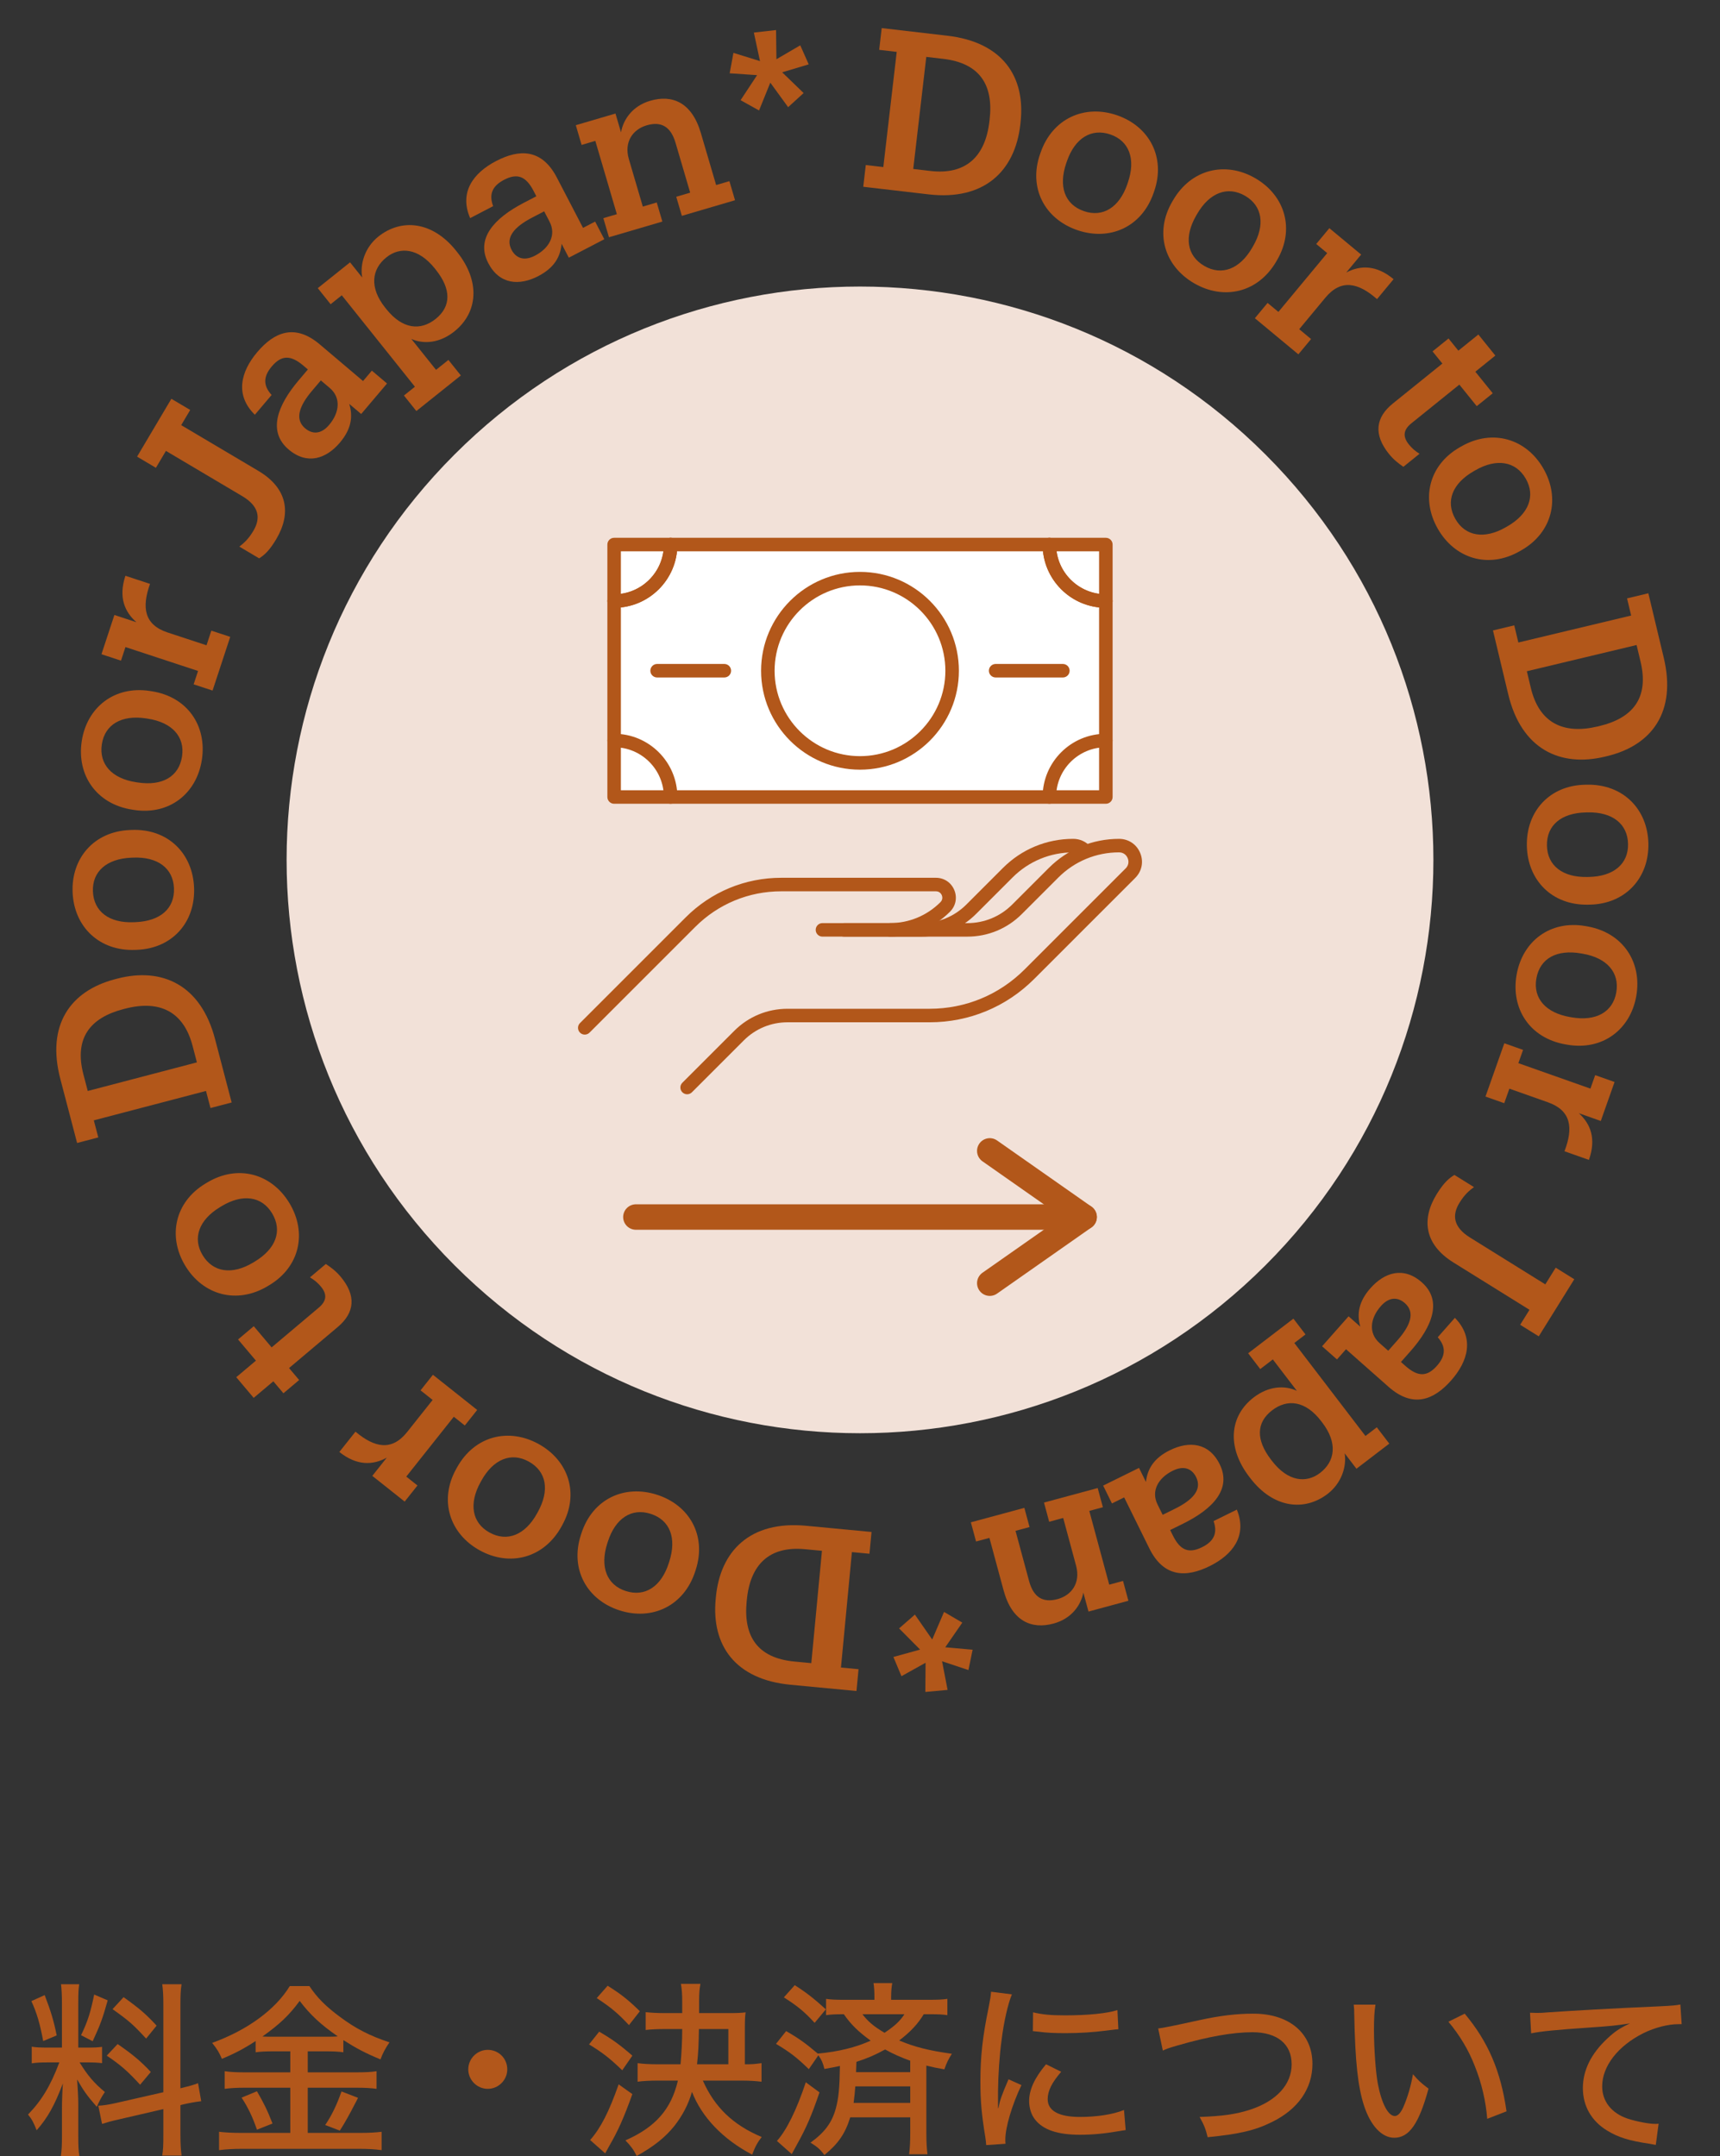 <?xml version="1.0" encoding="UTF-8"?><svg id="_レイヤー_2" xmlns="http://www.w3.org/2000/svg" xmlns:xlink="http://www.w3.org/1999/xlink" viewBox="0 0 192.625 241.49"><rect x="0" y="0" width="192.625" height="241.49" fill="#333333" stroke="none"/><defs><clipPath id="clippath"><rect x="69.788" y="127.476" width="53.05" height="17.666" style="fill:none;"/></clipPath><clipPath id="clippath-1"><rect x="64.732" y="60.234" width="63.162" height="62.326" style="fill:none;"/></clipPath><clipPath id="clippath-2"><rect width="192.625" height="192.618" style="fill:none;"/></clipPath></defs><g id="_レイヤー_1-2"><path d="M141.72,50.902c25.078,25.077,25.078,65.737,0,90.814-25.078,25.078-65.737,25.078-90.815,0-25.077-25.077-25.077-65.737,0-90.814,25.078-25.078,65.737-25.078,90.815,0Z" style="fill:#f2e1d8;"/><g style="clip-path:url(#clippath);"><line x1="71.214" y1="136.309" x2="121.412" y2="136.309" style="fill:none; stroke:#b2571a; stroke-linecap:round; stroke-linejoin:round; stroke-width:2.851px;"/><polyline points="110.846 128.902 121.412 136.309 110.846 143.717" style="fill:none; stroke:#b2571a; stroke-linecap:round; stroke-linejoin:round; stroke-width:2.851px;"/></g><path d="M5.425,230.992c-.903,0-1.344.021-1.869.105v-1.869c.441.084.924.105,1.869.105h1.512v-4.955c0-1.008-.042-1.617-.105-2.142h2.037c-.084.524-.105,1.092-.105,2.12v4.977h1.092c.756,0,1.134-.021,1.575-.084v1.826c-.504-.062-.924-.084-1.617-.084h-.902c.902,1.471,1.638,2.331,2.834,3.318-.356.504-.63,1.028-.902,1.658-1.113-1.26-1.512-1.848-2.205-3.065.063.84.126,2.079.126,2.688v3.675c0,.986.021,1.616.126,2.225h-2.078c.104-.692.126-1.322.126-2.268v-3.064c0-.903.042-1.975.104-2.814-.944,2.479-1.7,3.843-2.939,5.25-.356-.903-.524-1.219-.966-1.764,1.512-1.555,2.52-3.213,3.507-5.838h-1.218ZM5.005,223.455c.692,1.826,1.008,2.834,1.344,4.514l-1.512.631c-.357-1.932-.714-3.15-1.323-4.473l1.491-.672ZM12.06,224.042c-.567,2.037-.861,2.813-1.68,4.577l-1.302-.672c.756-1.575,1.05-2.52,1.47-4.556l1.512.65ZM18.295,224.568c0-1.135-.042-1.723-.126-2.331h2.163c-.105.692-.126,1.239-.126,2.331v9.322c.944-.231,1.428-.357,1.974-.567l.356,2.016c-.546.063-1.196.168-2.016.356l-.314.084v3.255c0,1.092.042,1.743.126,2.394h-2.163c.105-.65.126-1.176.126-2.414v-2.793l-4.892,1.134c-.882.188-1.512.378-1.974.524l-.42-2.036c.524-.021,1.238-.126,2.036-.315l5.249-1.196v-9.763ZM13.172,228.935c1.701,1.176,2.625,1.952,3.717,3.128l-1.197,1.428c-1.386-1.512-2.204-2.226-3.737-3.255l1.218-1.301ZM13.844,223.685c1.785,1.281,2.499,1.891,3.695,3.191l-1.176,1.449c-1.428-1.554-1.868-1.953-3.758-3.297l1.238-1.344Z" style="fill:#b2571b;"/><path d="M30.645,229.753c-.84,0-1.406.021-2.016.105v-1.26c-1.28.84-2.352,1.406-3.779,1.994-.294-.693-.546-1.113-1.092-1.785,3.947-1.428,7.097-3.736,8.692-6.361h2.205c.84,1.281,1.848,2.289,3.443,3.465,1.722,1.28,3.296,2.1,5.521,2.834-.44.63-.756,1.218-1.008,1.91-1.764-.734-2.666-1.217-4.157-2.162v1.365c-.588-.084-1.112-.105-1.994-.105h-1.995v2.352h5.501c1.05,0,1.659-.042,2.205-.126v1.974c-.588-.084-1.26-.126-2.205-.126h-5.501v5.06h5.858c1.008,0,1.722-.041,2.414-.125v2.057c-.714-.104-1.574-.146-2.436-.146h-13.248c-.903,0-1.68.042-2.52.146v-2.057c.714.084,1.49.125,2.498.125h5.48v-5.06h-5.187c-.86,0-1.532.042-2.162.126v-1.974c.588.084,1.196.126,2.184.126h5.165v-2.352h-1.869ZM28.776,234.226c.734,1.26,1.176,2.141,1.742,3.611l-1.742.692c-.462-1.364-1.008-2.52-1.722-3.591l1.722-.713ZM36.481,228.116c.588,0,.945,0,1.344-.042-1.91-1.322-3.086-2.414-4.262-3.969-1.176,1.596-2.205,2.583-4.179,3.99.462.021.714.021,1.218.021h5.879ZM40.093,234.96c-.146.314-.272.546-.356.693q-.861,1.7-1.68,2.98l-1.638-.629c.692-1.008,1.302-2.247,1.826-3.759l1.848.714Z" style="fill:#b2571b;"/><path d="M56.81,231.769c0,1.197-.986,2.184-2.184,2.184s-2.184-.986-2.184-2.184.987-2.184,2.184-2.184c1.218,0,2.184.966,2.184,2.184Z" style="fill:#b2571b;"/><path d="M67.102,227.548c1.47.861,2.268,1.428,3.717,2.688l-1.134,1.639c-1.365-1.323-2.226-1.995-3.717-2.898l1.134-1.428ZM70.818,234.541c-.924,2.582-1.596,4.115-2.604,5.837q-.168.294-.273.504-.084.147-.168.294l-1.68-1.49c1.176-1.344,2.1-3.129,3.191-6.236l1.533,1.092ZM68.047,222.405c1.448.903,2.31,1.575,3.611,2.855l-1.218,1.554c-1.26-1.344-2.016-1.974-3.611-3.023l1.218-1.386ZM78.713,233.029c1.322,2.981,3.359,4.955,6.593,6.32-.462.588-.735,1.07-1.071,1.973-3.275-1.721-5.647-4.199-6.739-7.033-.399,1.386-1.05,2.646-1.974,3.821-1.008,1.26-2.31,2.31-4.221,3.359-.336-.692-.63-1.092-1.26-1.743,3.381-1.49,5.123-3.484,5.879-6.697h-2.226c-.924,0-1.7.042-2.288.126v-2.079c.588.084,1.364.127,2.268.127h2.54c.105-1.113.189-2.583.189-3.947h-1.932c-.882,0-1.617.041-2.163.104v-1.995c.609.063,1.281.105,2.163.105h1.932v-1.26c0-.924-.042-1.386-.147-2.016h2.184c-.104.609-.146,1.029-.146,1.974v1.302h3.275c.986,0,1.448-.021,1.932-.084-.063.441-.084.902-.084,1.722v4.095c.902,0,1.05-.021,1.868-.127v2.079c-.692-.084-1.344-.126-2.246-.126h-4.325ZM81.568,231.203v-3.947h-3.297c-.021,1.637-.062,2.666-.21,3.947h3.507Z" style="fill:#b2571b;"/><path d="M88.039,227.486c1.428.818,2.12,1.322,3.548,2.52,2.31-.21,4.305-.714,5.921-1.449-1.386-1.008-2.226-1.826-3.002-2.96-1.008,0-1.428.021-1.995.104v-1.826c.525.084,1.071.105,2.037.105h3.38v-.252c0-.651-.021-1.135-.104-1.617h2.1c-.084.482-.126.924-.126,1.596v.273h4.199c.986,0,1.554-.021,2.1-.105v1.826c-.546-.084-1.008-.104-1.953-.104h-.692c-.672,1.112-1.512,1.995-2.751,2.939,1.68.714,3.317,1.134,5.9,1.491-.399.629-.567.965-.84,1.742-.945-.168-1.26-.23-2.016-.42v7.621c0,.987.042,1.659.126,2.311h-2.058c.084-.651.126-1.387.126-2.331v-1.806h-6.719c-.567,1.826-1.344,2.961-2.897,4.221-.462-.631-.798-.924-1.554-1.387,1.574-1.133,2.394-2.225,2.834-3.82.315-1.176.42-2.247.462-4.767-.588.126-.818.168-1.742.336-.147-.651-.315-1.028-.672-1.532l-1.071,1.553c-1.322-1.28-2.058-1.868-3.674-2.834l1.134-1.428ZM91.776,234.351c-.882,2.583-1.47,3.947-2.499,5.795l-.252.463q-.21.398-.356.65l-1.659-1.47c1.071-1.196,2.184-3.423,3.233-6.571l1.533,1.133ZM89.005,222.341c1.344.861,2.162,1.512,3.485,2.709l-1.26,1.512c-1.113-1.218-1.869-1.848-3.443-2.855l1.218-1.365ZM95.786,233.679c-.042.651-.104,1.176-.188,1.848h6.341v-1.848h-6.152ZM101.938,230.803c-1.05-.378-1.911-.756-2.813-1.26-1.092.608-2.037,1.008-3.213,1.386q-.021.798-.042,1.154h6.068v-1.28ZM96.584,225.596c.63.819,1.26,1.364,2.478,2.079,1.155-.777,1.722-1.303,2.226-2.079h-4.703Z" style="fill:#b2571b;"/><path d="M113.322,223.371c-.441,1.07-.903,3.086-1.155,5.123-.23,1.68-.378,3.905-.398,5.732v1.889h.042c.188-.924.314-1.322,1.134-3.232l1.448.65c-1.07,2.246-1.806,4.745-1.806,6.109,0,.084,0,.252.021.463l-2.163.146c-.021-.357-.042-.482-.104-.924-.399-2.436-.546-3.989-.546-6.193,0-2.793.252-5.061.902-8.189.21-1.092.252-1.322.294-1.868l2.331.294ZM118.844,232.042c-1.05,1.217-1.512,2.141-1.512,3.064,0,1.303,1.239,1.995,3.611,1.995,1.869,0,3.675-.272,4.935-.776l.188,2.246c-.272.042-.336.042-.798.126-1.596.272-2.918.399-4.325.399-2.52,0-4.157-.567-5.039-1.723-.42-.524-.65-1.301-.65-2.057,0-1.26.608-2.583,1.89-4.115l1.7.84ZM115.694,225.386c1.113.252,1.974.336,3.569.336,2.583,0,4.683-.21,5.879-.588l.105,2.142c-.147,0-.273.021-1.47.168-1.302.168-2.919.272-4.451.272-1.197,0-2.142-.041-3.065-.168-.294-.021-.357-.041-.588-.062l.021-2.1Z" style="fill:#b2571b;"/><path d="M129.703,227.192q.588-.042,4.577-.924c2.414-.524,4.22-.735,6.089-.735,4.031,0,6.613,2.205,6.613,5.627,0,2.771-1.616,5.082-4.535,6.51-1.91.944-3.632,1.344-7.201,1.7-.231-.944-.378-1.323-.903-2.268,2.541-.084,4.137-.315,5.669-.819,2.939-.965,4.641-2.812,4.641-5.08s-1.617-3.591-4.389-3.591c-2.204,0-4.934.483-8.419,1.491-.987.293-1.197.356-1.617.566l-.524-2.478Z" style="fill:#b2571b;"/><path d="M154.041,224.525c-.126.756-.168,1.555-.168,2.793,0,2.142.189,4.787.441,6.109.42,2.184,1.154,3.57,1.89,3.57.336,0,.65-.336.944-.967.483-1.112.84-2.288,1.092-3.716.609.714.882.966,1.743,1.616-1.071,3.927-2.163,5.502-3.843,5.502-1.386,0-2.646-1.344-3.38-3.591-.693-2.142-.987-4.935-1.092-10.036,0-.714-.021-.84-.063-1.281h2.436ZM164.035,225.533c2.646,3.171,4.031,6.426,4.683,10.939l-2.163.84c-.146-1.932-.63-4.031-1.386-5.9-.714-1.848-1.7-3.464-2.96-4.976l1.826-.903Z" style="fill:#b2571b;"/><path d="M171.346,225.428q.399.021.735.021c.44,0,.672,0,1.28-.062,2.457-.168,7.454-.462,12.388-.672,1.449-.062,2.079-.126,2.436-.21l.147,2.204h-.357c-1.176,0-2.646.379-3.926,1.008-2.855,1.428-4.619,3.695-4.619,5.963,0,1.68,1.05,3.003,2.855,3.611.966.315,2.352.588,3.086.588.084,0,.21,0,.378-.021l-.314,2.372c-.273-.041-.357-.062-.693-.125-2.288-.336-3.506-.715-4.745-1.471-1.764-1.07-2.729-2.75-2.729-4.766,0-1.994.924-3.863,2.751-5.564.84-.776,1.322-1.112,2.52-1.68-1.47.231-2.31.315-4.535.463-3.653.252-5.438.42-6.53.65l-.126-2.31Z" style="fill:#b2571b;"/><g style="clip-path:url(#clippath-1);"><path d="M65.488,115.877c-.193,0-.387-.074-.535-.222-.295-.296-.295-.775,0-1.07l11.84-11.84c2.858-2.858,6.659-4.432,10.701-4.432h17.32c.918,0,1.706.527,2.059,1.375.351.848.166,1.779-.484,2.428-1.797,1.797-4.186,2.787-6.728,2.787h-7.553c-.419,0-.757-.339-.757-.757s.338-.757.757-.757h7.553c2.137,0,4.147-.832,5.658-2.343.313-.313.198-.675.155-.779-.042-.103-.218-.44-.66-.44h-17.32c-3.638,0-7.058,1.416-9.631,3.988l-11.839,11.84c-.149.148-.342.222-.536.222" style="fill:#b2571a;"/><path d="M76.953,122.56c-.193,0-.387-.074-.535-.222-.296-.296-.296-.775,0-1.07l5.814-5.814c1.592-1.593,3.709-2.47,5.961-2.47h15.916c4.017,0,7.795-1.564,10.636-4.405l11.321-11.321c.46-.461.291-.992.227-1.144-.063-.152-.318-.648-.968-.648-2.567,0-4.981,1-6.797,2.816l-4.096,4.096c-1.63,1.63-3.797,2.527-6.101,2.527h-8.669c-.419,0-.757-.339-.757-.757s.338-.757.757-.757h8.669c1.9,0,3.687-.74,5.03-2.083l4.097-4.097c2.102-2.101,4.896-3.258,7.867-3.258,1.055,0,1.964.606,2.366,1.581.406.977.193,2.046-.554,2.794l-11.322,11.322c-3.127,3.127-7.284,4.848-11.706,4.848h-15.916c-1.848,0-3.585.72-4.891,2.026l-5.814,5.814c-.148.148-.341.222-.535.222" style="fill:#b2571a;"/><path d="M103.194,104.905h-8.67c-.417,0-.756-.339-.756-.757s.339-.756.756-.756h8.67c1.9,0,3.687-.74,5.031-2.085l4.095-4.096c2.103-2.101,4.896-3.259,7.867-3.259.733,0,1.403.293,1.887.825.282.309.26.788-.05,1.069-.308.282-.786.26-1.069-.05-.137-.151-.381-.329-.768-.329-2.566,0-4.98.999-6.796,2.814l-4.097,4.097c-1.629,1.63-3.795,2.527-6.1,2.527" style="fill:#b2571a;"/><rect x="68.777" y="60.99" width="55.068" height="28.274" style="fill:#fff;"/><path d="M123.846,90.022h-55.069c-.418,0-.756-.339-.756-.758v-28.273c0-.418.338-.757.756-.757h55.069c.418,0,.756.339.756.757v28.273c0,.419-.338.758-.756.758M69.534,88.508h53.554v-26.761h-53.554v26.761Z" style="fill:#b2571a;"/><path d="M123.845,68.073c-3.905,0-7.082-3.177-7.082-7.082,0-.418.338-.758.757-.758s.756.34.756.758c0,3.07,2.499,5.569,5.569,5.569.419,0,.757.338.757.756s-.338.757-.757.757" style="fill:#b2571a;"/><path d="M123.845,68.073c-3.905,0-7.082-3.177-7.082-7.082,0-.418.338-.758.757-.758s.756.34.756.758c0,3.07,2.499,5.569,5.569,5.569.419,0,.757.338.757.756s-.338.757-.757.757" style="fill:#b2571a;"/><path d="M117.52,90.022c-.419,0-.757-.339-.757-.757,0-3.905,3.177-7.083,7.082-7.083.419,0,.757.339.757.757s-.338.756-.757.756c-3.07,0-5.569,2.499-5.569,5.57,0,.418-.338.757-.756.757" style="fill:#b2571a;"/><path d="M68.778,68.073c-.419,0-.757-.339-.757-.757s.338-.756.757-.756c3.07,0,5.568-2.499,5.568-5.569,0-.418.339-.758.757-.758s.757.34.757.758c0,3.905-3.177,7.082-7.082,7.082" style="fill:#b2571a;"/><path d="M68.778,68.073c-.419,0-.757-.339-.757-.757s.338-.756.757-.756c3.07,0,5.568-2.499,5.568-5.569,0-.418.339-.758.757-.758s.757.34.757.758c0,3.905-3.177,7.082-7.082,7.082" style="fill:#b2571a;"/><path d="M75.103,90.022c-.418,0-.757-.339-.757-.757,0-3.071-2.498-5.57-5.568-5.57-.419,0-.757-.338-.757-.756s.338-.757.757-.757c3.905,0,7.082,3.178,7.082,7.083,0,.418-.339.757-.757.757" style="fill:#b2571a;"/><path d="M96.311,86.204c-6.107,0-11.076-4.968-11.076-11.076s4.969-11.076,11.076-11.076,11.076,4.968,11.076,11.076-4.968,11.076-11.076,11.076M96.311,65.566c-5.272,0-9.562,4.29-9.562,9.562s4.29,9.562,9.562,9.562,9.562-4.29,9.562-9.562-4.29-9.562-9.562-9.562" style="fill:#b2571a;"/><path d="M119.032,75.878h-7.528c-.419,0-.758-.339-.758-.756s.339-.758.758-.758h7.528c.418,0,.757.339.757.758s-.339.756-.757.756" style="fill:#b2571a;"/><path d="M81.12,75.878h-7.529c-.418,0-.758-.339-.758-.756s.34-.758.758-.758h7.529c.418,0,.756.339.756.758s-.338.756-.756.756" style="fill:#b2571a;"/></g><g style="clip-path:url(#clippath-2);"><path d="M96.96,18.483l1.964.229,1.501-12.901-1.964-.229.283-2.436,7.357.856c6.189.72,8.786,4.6,8.185,9.77l-.025.224c-.602,5.17-4.037,8.499-10.276,7.773l-7.308-.85.283-2.436ZM104.19,19.147c3.977.463,6.156-1.601,6.616-5.554l.022-.199c.443-3.803-1.028-6.317-5.204-6.802l-1.889-.22-1.46,12.552,1.914.223Z" style="fill:#b2571a;"/><path d="M116.468,17.292l.065-.189c1.321-3.832,4.924-5.449,8.566-4.193,3.62,1.249,5.468,4.718,4.162,8.503l-.065.189c-1.33,3.856-4.938,5.417-8.558,4.169-3.644-1.257-5.468-4.718-4.171-8.479ZM126.246,20.637l.065-.189c.906-2.626.151-4.659-1.954-5.386-2.129-.734-3.977.402-4.874,3.005l-.065.189c-.897,2.602-.198,4.643,1.978,5.394,2.129.734,3.962-.435,4.851-3.013Z" style="fill:#b2571a;"/><path d="M131.274,22.596l.101-.173c2.039-3.504,5.885-4.393,9.216-2.455,3.31,1.926,4.451,5.688,2.438,9.148l-.101.173c-2.052,3.525-5.896,4.358-9.205,2.433-3.331-1.938-4.449-5.687-2.448-9.126ZM140.219,27.772l.101-.173c1.396-2.401,1.051-4.542-.874-5.663-1.947-1.132-3.98-.375-5.364,2.004l-.101.173c-1.385,2.379-1.094,4.518.896,5.675,1.946,1.133,3.97.342,5.342-2.016Z" style="fill:#b2571a;"/><path d="M140.535,35.641l1.422-1.713,1.212,1.006,5.466-6.585-1.23-1.022,1.47-1.771,3.562,2.957-1.662,2.002c1.593-.823,3.368-.846,5.294.753l-1.854,2.233c-2.128-1.864-4.031-2.273-5.79-.155l-2.925,3.524,1.328,1.103-1.422,1.713-4.871-4.043Z" style="fill:#b2571a;"/><path d="M155.981,45.199l5.551-4.479-1.1-1.363,1.791-1.445,1.1,1.363,2.24-1.807,1.902,2.357-2.24,1.807,1.949,2.414-1.793,1.445-1.947-2.414-5.375,4.337c-.896.723-.996,1.477-.271,2.374.312.389.686.731,1.188,1.034l-1.812,1.462c-.513-.358-1.074-.773-1.608-1.436-1.76-2.182-1.502-4.094.426-5.65Z" style="fill:#b2571a;"/><path d="M163.464,50.106l.174-.1c3.516-2.018,7.292-.867,9.21,2.475,1.906,3.321,1.016,7.151-2.457,9.144l-.174.1c-3.538,2.03-7.283.832-9.189-2.49-1.918-3.343-1.014-7.149,2.437-9.129ZM168.629,59.057l.174-.1c2.409-1.382,3.179-3.41,2.07-5.343-1.121-1.953-3.261-2.313-5.648-.943l-.174.1c-2.388,1.37-3.203,3.368-2.057,5.364,1.12,1.954,3.269,2.279,5.635.921Z" style="fill:#b2571a;"/><path d="M169.583,70.038l.46,1.923,12.632-3.02-.46-1.923,2.386-.57,1.722,7.204c1.449,6.061-1.304,9.832-6.366,11.042l-.219.053c-5.062,1.21-9.368-.874-10.828-6.983l-1.711-7.155,2.385-.57ZM171.442,77.055c.931,3.895,3.617,5.233,7.487,4.309l.195-.047c3.724-.89,5.579-3.135,4.602-7.224l-.442-1.851-12.29,2.938.448,1.875Z" style="fill:#b2571a;"/><path d="M177.512,87.89l.2-.004c4.053-.082,6.814,2.741,6.892,6.594.077,3.828-2.542,6.759-6.545,6.84l-.2.004c-4.078.083-6.788-2.767-6.865-6.594-.078-3.854,2.541-6.76,6.519-6.84ZM177.746,98.223l.2-.004c2.777-.056,4.425-1.466,4.38-3.693-.045-2.251-1.749-3.594-4.502-3.538l-.2.004c-2.752.056-4.426,1.416-4.38,3.718.046,2.252,1.774,3.568,4.502,3.513Z" style="fill:#b2571a;"/><path d="M177.553,103.72l.197.035c3.993.696,6.162,3.995,5.501,7.791-.657,3.772-3.789,6.148-7.733,5.461l-.197-.034c-4.019-.7-6.134-4.015-5.477-7.787.661-3.796,3.789-6.147,7.709-5.465ZM175.805,113.907l.197.034c2.735.477,4.623-.592,5.006-2.786.387-2.218-1.03-3.862-3.742-4.335l-.197-.034c-2.712-.472-4.615.542-5.01,2.811-.387,2.219,1.058,3.842,3.746,4.311Z" style="fill:#b2571a;"/><path d="M168.469,116.846l2.101.743-.525,1.486,8.068,2.852.533-1.51,2.171.768-1.543,4.365-2.454-.868c1.324,1.212,1.959,2.869,1.125,5.229l-2.737-.968c1.014-2.641.739-4.569-1.855-5.486l-4.317-1.526-.575,1.628-2.101-.742,2.11-5.969Z" style="fill:#b2571a;"/><path d="M162.884,131.596l2.188,1.361c-.544.399-1.044.824-1.612,1.738-.873,1.402-.705,2.744,1.165,3.908l8.436,5.248,1.163-1.87,2.082,1.296-3.979,6.396-2.082-1.296,1.045-1.678-8.521-5.301c-3.272-2.036-3.604-4.866-1.847-7.692.807-1.296,1.402-1.779,1.962-2.11Z" style="fill:#b2571a;"/><path d="M153.478,144.281c1.574-1.781,3.713-2.463,5.757-.655,2.324,2.055,1.173,4.944-1.28,7.719l-1.061,1.2.506.447c1.388,1.227,2.416,1.234,3.526-.022,1.012-1.144,1.003-2.153.088-3.196l1.922-2.175c2.195,2.24,1.503,4.836-.42,7.011-1.922,2.175-4.256,3.151-7.012.715l-4.762-4.21-1.011,1.144-1.669-1.475,2.967-3.356,1.312,1.16c-.407-1.43-.174-2.826,1.136-4.308ZM154.493,150.423l.976.862,1.012-1.144c1.491-1.687,2.021-3.156.858-4.183-.731-.647-1.714-.781-2.692.325-1.209,1.369-1.409,3.028-.153,4.139Z" style="fill:#b2571a;"/><path d="M144.85,147.69l1.354,1.769-1.252.958,7.967,10.415,1.271-.973,1.398,1.829-3.677,2.813-1.322-1.729c.245,1.514-.378,3.377-1.909,4.548-2.604,1.992-6.086,1.599-8.654-1.76l-.123-.159c-2.553-3.339-2.196-6.826.508-8.894,1.648-1.262,3.449-1.379,4.827-.732l-2.691-3.518-1.411,1.079-1.354-1.769,5.068-3.877ZM142.322,163.455l.121.159c1.779,2.325,3.838,2.546,5.388,1.36,1.689-1.292,2.001-3.357.252-5.643l-.121-.159c-1.749-2.286-3.768-2.536-5.497-1.213-1.789,1.368-1.814,3.31-.143,5.496Z" style="fill:#b2571a;"/><path d="M131.02,162.426c2.133-1.051,4.369-.872,5.576,1.575,1.371,2.783-.789,5.021-4.111,6.658l-1.436.708.299.605c.818,1.662,1.769,2.059,3.271,1.317,1.37-.676,1.744-1.614,1.293-2.926l2.604-1.284c1.182,2.905-.441,5.044-3.045,6.329-2.604,1.284-5.133,1.304-6.761-1.996l-2.812-5.7-1.369.675-.984-1.998,4.017-1.98.774,1.571c.164-1.477.91-2.681,2.684-3.555ZM129.632,168.495l.575,1.167,1.369-.675c2.02-.996,3.066-2.154,2.381-3.545-.432-.876-1.29-1.373-2.614-.72-1.639.808-2.452,2.27-1.711,3.773Z" style="fill:#b2571a;"/><path d="M122.932,166.662l.581,2.15-1.521.411,2.232,8.262,1.546-.418.601,2.223-4.47,1.208-.574-2.126c-.271,1.396-1.311,2.921-3.34,3.47-2.465.666-4.654-.246-5.595-3.724l-1.586-5.871-1.497.404-.581-2.15,5.99-1.619.581,2.15-1.57.425,1.521,5.629c.489,1.812,1.546,2.459,3.189,2.016,1.546-.418,2.601-1.792,2.071-3.749l-1.442-5.339-1.57.424-.581-2.15,6.016-1.625Z" style="fill:#b2571a;"/><path d="M107.769,181.736l-1.908,2.763,3.065.271-.47,2.279-2.954-.986.62,3.209-2.492.229.026-3.269-2.701,1.504-.901-2.154,2.991-.826-2.354-2.373,1.769-1.545,1.938,2.788,1.326-3.087,2.044,1.196Z" style="fill:#b2571a;"/><path d="M97.375,174.023l-1.969-.187-1.226,12.93,1.969.187-.231,2.442-7.375-.699c-6.203-.588-8.883-4.412-8.392-9.594l.021-.224c.491-5.182,3.854-8.583,10.107-7.99l7.325.694-.23,2.441ZM90.133,173.512c-3.986-.378-6.122,1.732-6.497,5.693l-.02.199c-.361,3.812,1.163,6.294,5.349,6.69l1.893.18,1.193-12.581-1.918-.182Z" style="fill:#b2571a;"/><path d="M77.923,175.799l-.062.19c-1.238,3.86-4.804,5.554-8.473,4.377-3.646-1.17-5.569-4.598-4.346-8.411l.061-.191c1.246-3.884,4.821-5.523,8.467-4.353,3.67,1.177,5.568,4.598,4.353,8.387ZM68.074,172.665l-.062.19c-.849,2.646-.05,4.662,2.071,5.343,2.144.688,3.967-.488,4.809-3.109l.061-.19c.841-2.621.098-4.647-2.094-5.35-2.145-.688-3.952.52-4.785,3.117Z" style="fill:#b2571a;"/><path d="M62.973,170.806l-.097.175c-1.962,3.547-5.789,4.52-9.161,2.654-3.351-1.853-4.573-5.589-2.635-9.093l.097-.175c1.974-3.569,5.799-4.485,9.148-2.633,3.373,1.866,4.573,5.589,2.647,9.071ZM53.917,165.826l-.098.175c-1.344,2.431-.951,4.564.998,5.642,1.971,1.09,3.986.289,5.318-2.12l.097-.175c1.332-2.409.996-4.54-1.019-5.653-1.971-1.09-3.978-.255-5.297,2.132Z" style="fill:#b2571a;"/><path d="M53.441,157.915l-1.385,1.744-1.234-.98-5.323,6.702,1.254.996-1.433,1.803-3.625-2.88,1.619-2.038c-1.575.857-3.35.918-5.31-.638l1.806-2.273c2.168,1.817,4.08,2.186,5.792.031l2.849-3.586-1.352-1.074,1.385-1.744,4.957,3.938Z" style="fill:#b2571a;"/><path d="M37.824,148.627l-5.453,4.597,1.131,1.34-1.761,1.484-1.13-1.34-2.201,1.855-1.951-2.315,2.201-1.855-2-2.372,1.76-1.484,2,2.372,5.281-4.452c.88-.742.962-1.498.22-2.379-.322-.382-.702-.718-1.21-1.009l1.779-1.5c.521.347,1.09.75,1.639,1.4,1.807,2.144,1.59,4.061-.305,5.657Z" style="fill:#b2571a;"/><path d="M30.176,143.93l-.172.104c-3.472,2.093-7.271,1.025-9.262-2.276-1.977-3.278-1.171-7.126,2.258-9.193l.172-.104c3.493-2.106,7.264-.99,9.241,2.29,1.99,3.3,1.17,7.125-2.237,9.18ZM24.818,135.092l-.172.104c-2.379,1.435-3.104,3.479-1.955,5.386,1.164,1.929,3.311,2.243,5.668.821l.171-.104c2.357-1.421,3.13-3.437,1.94-5.409-1.162-1.928-3.317-2.207-5.652-.799Z" style="fill:#b2571a;"/><path d="M23.572,124.101l-.502-1.913-12.564,3.292.502,1.913-2.373.622-1.877-7.166c-1.58-6.027,1.091-9.858,6.125-11.178l.219-.057c5.035-1.32,9.385.671,10.977,6.748l1.865,7.117-2.371.622ZM21.563,117.124c-1.016-3.873-3.73-5.152-7.579-4.144l-.194.051c-3.703.97-5.51,3.254-4.444,7.322l.482,1.839,12.224-3.204-.488-1.864Z" style="fill:#b2571a;"/><path d="M15.359,106.38l-.199.008c-4.051.167-6.87-2.598-7.029-6.448-.157-3.826,2.4-6.811,6.401-6.976l.199-.008c4.076-.167,6.846,2.624,7.003,6.449.159,3.851-2.399,6.811-6.375,6.975ZM14.909,96.055l-.199.008c-2.775.114-4.394,1.558-4.303,3.784.093,2.25,1.824,3.557,4.575,3.443l.199-.008c2.75-.113,4.396-1.508,4.302-3.809-.093-2.25-1.849-3.531-4.574-3.418Z" style="fill:#b2571a;"/><path d="M15.02,90.714l-.198-.03c-4.007-.609-6.247-3.86-5.668-7.671.575-3.785,3.655-6.228,7.613-5.626l.198.03c4.033.613,6.219,3.881,5.644,7.667-.579,3.81-3.655,6.228-7.589,5.63ZM16.548,80.492l-.197-.03c-2.746-.417-4.61.691-4.945,2.894-.338,2.227,1.112,3.839,3.834,4.253l.198.03c2.722.413,4.603-.642,4.948-2.918.339-2.227-1.14-3.818-3.838-4.228Z" style="fill:#b2571a;"/><path d="M23.803,77.343l-2.116-.696.492-1.498-8.129-2.676-.5,1.521-2.187-.72,1.447-4.397,2.472.814c-1.35-1.183-2.021-2.825-1.238-5.202l2.758.907c-.955,2.663-.64,4.584,1.975,5.445l4.35,1.432.54-1.64,2.116.696-1.979,6.014Z" style="fill:#b2571a;"/><path d="M29.021,62.535l-2.218-1.314c.535-.411,1.025-.847,1.574-1.772.843-1.421.646-2.759-1.249-3.882l-8.546-5.066-1.122,1.894-2.109-1.25,3.841-6.479,2.109,1.25-1.009,1.701,8.633,5.117c3.314,1.965,3.708,4.787,2.012,7.65-.778,1.313-1.364,1.81-1.916,2.152Z" style="fill:#b2571a;"/><path d="M38.07,49.569c-1.537,1.814-3.66,2.541-5.742.778-2.367-2.005-1.276-4.919,1.117-7.745l1.035-1.223-.516-.437c-1.414-1.197-2.443-1.183-3.526.097-.986,1.165-.956,2.174-.02,3.198l-1.876,2.215c-2.241-2.193-1.605-4.803.271-7.018s4.188-3.241,6.996-.864l4.85,4.107.986-1.165,1.7,1.439-2.895,3.418-1.338-1.132c.438,1.42.234,2.822-1.043,4.331ZM36.924,43.449l-.994-.842-.986,1.165c-1.455,1.719-1.953,3.2-.771,4.202.746.631,1.731.744,2.686-.383,1.181-1.394,1.345-3.059.065-4.142Z" style="fill:#b2571a;"/><path d="M46.627,46.037l-1.391-1.739,1.23-.984-8.188-10.241-1.251,1-1.438-1.799,3.616-2.892,1.359,1.7c-.275-1.508.306-3.384,1.811-4.587,2.561-2.047,6.052-1.73,8.692,1.574l.125.155c2.626,3.285,2.343,6.777-.315,8.903-1.623,1.297-3.42,1.454-4.812.835l2.767,3.46,1.387-1.109,1.391,1.739-4.982,3.985ZM48.815,30.222l-.125-.157c-1.828-2.286-3.891-2.462-5.415-1.243-1.661,1.328-1.928,3.398-.131,5.646l.125.156c1.797,2.248,3.821,2.455,5.521,1.096,1.759-1.406,1.743-3.349.024-5.498Z" style="fill:#b2571a;"/><path d="M60.289,30.923c-2.109,1.097-4.35.965-5.608-1.455-1.433-2.752.681-5.036,3.966-6.746l1.42-.739-.312-.6c-.854-1.642-1.812-2.019-3.299-1.246-1.355.705-1.708,1.651-1.229,2.953l-2.574,1.34c-1.245-2.878.331-5.052,2.906-6.393,2.574-1.34,5.104-1.415,6.803,1.849l2.934,5.638,1.354-.705,1.028,1.976-3.974,2.067-.809-1.554c-.133,1.479-.852,2.701-2.605,3.613ZM61.545,24.825l-.602-1.155-1.354.705c-1.998,1.04-3.02,2.22-2.303,3.597.451.866,1.318,1.344,2.629.662,1.621-.843,2.402-2.322,1.629-3.809Z" style="fill:#b2571a;"/><path d="M68.197,26.572l-.627-2.138,1.512-.444-2.411-8.211-1.537.452-.648-2.209,4.442-1.305.62,2.112c.24-1.401,1.247-2.948,3.264-3.541,2.449-.719,4.659.146,5.675,3.603l1.713,5.834,1.488-.437.628,2.138-5.955,1.749-.628-2.138,1.562-.458-1.644-5.594c-.528-1.801-1.599-2.426-3.231-1.947-1.537.452-2.562,1.849-1.99,3.793l1.559,5.306,1.561-.459.628,2.138-5.979,1.756Z" style="fill:#b2571a;"/><path d="M82.938,11.221l1.85-2.804-3.072-.207.422-2.288,2.975.921-.688-3.195,2.486-.281.042,3.268,2.669-1.56.947,2.133-2.973.89,2.403,2.323-1.734,1.582-1.998-2.746-1.26,3.115-2.069-1.151Z" style="fill:#b2571a;"/></g></g></svg>